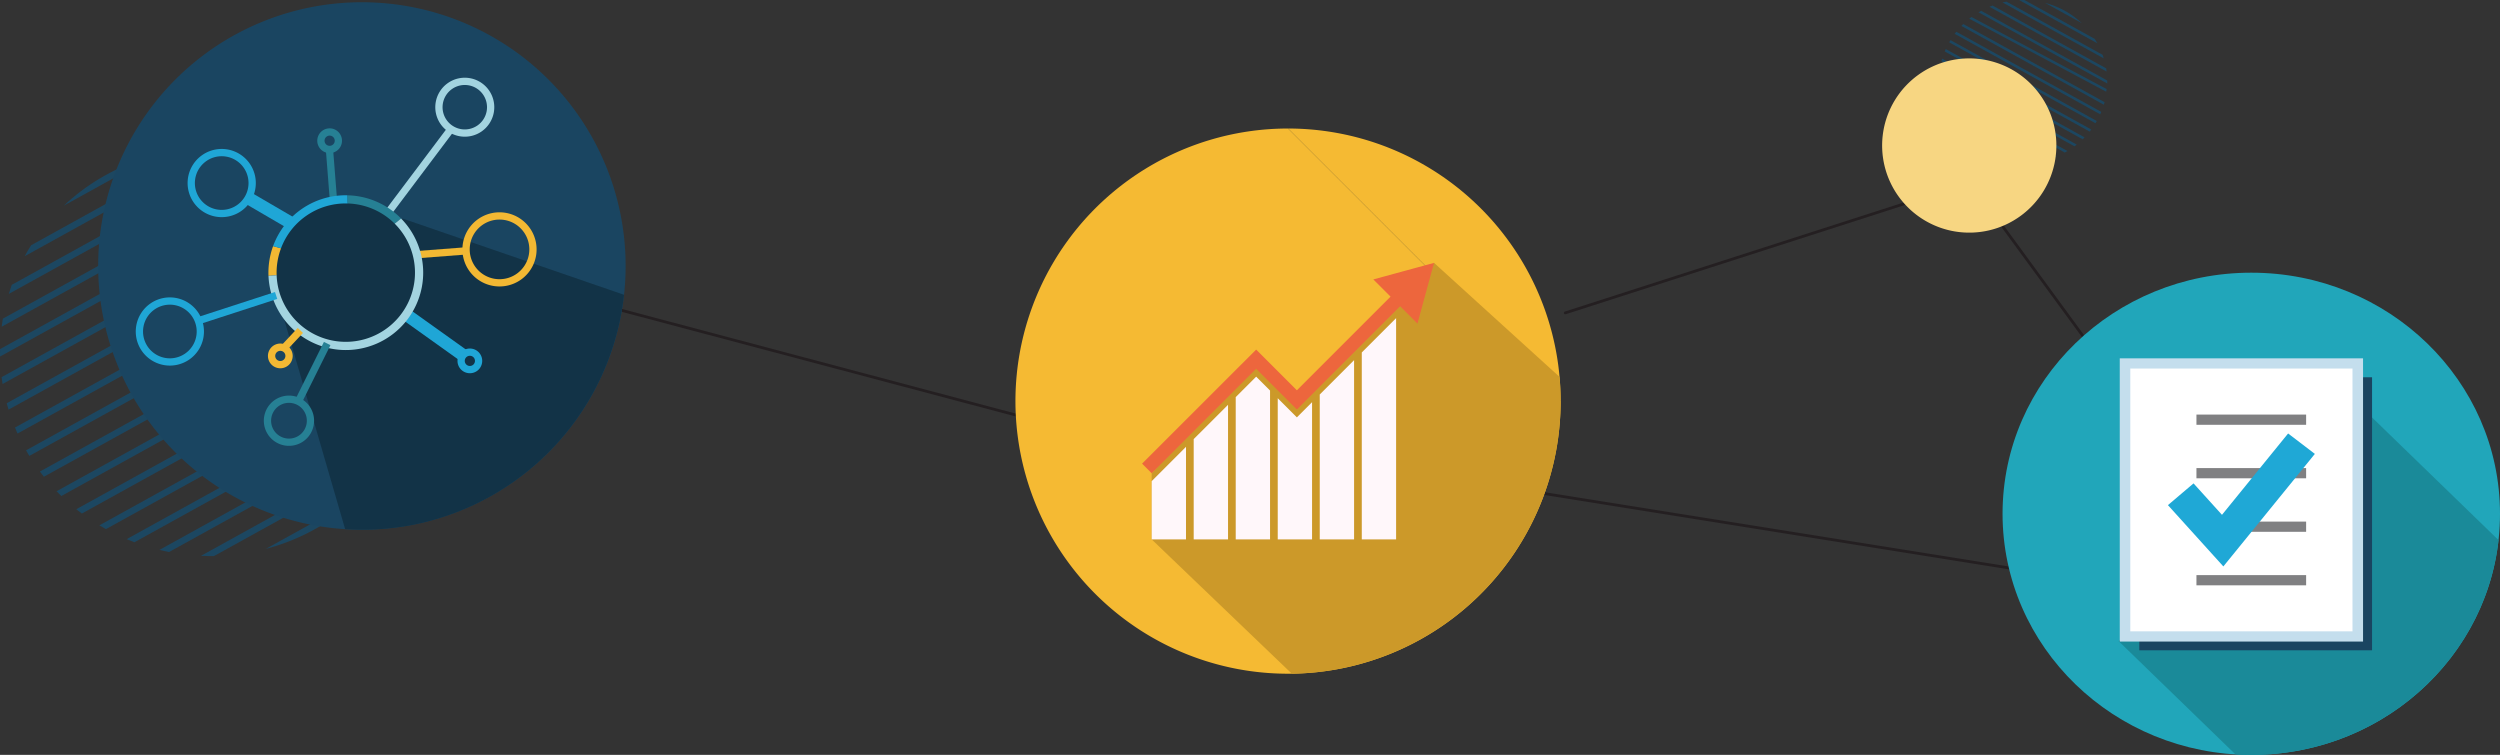 <svg xmlns="http://www.w3.org/2000/svg" xmlns:xlink="http://www.w3.org/1999/xlink" width="993.207" height="299.908" viewBox="0 0 993.207 299.908">
  <rect x="0" y="0" width="993.207" height="299.908" fill="#333333" stroke="none"/>
  <defs>
    <clipPath id="clip-path">
      <rect id="Rectángulo_97" data-name="Rectángulo 97" width="993.207" height="299.908" fill="none"/>
    </clipPath>
    <clipPath id="clip-path-2">
      <path id="Trazado_376" data-name="Trazado 376" d="M204.187,73.386h0Zm.061-.324v0Zm.067-.324v0Zm.055-.324c.012-.009.012-.009.012-.027,0,.018,0,.018-.012.027m.057-.333.006-.027-.006.027m.061-.33v0Zm.057-.336.009-.027-.009.027m.055-.333v0Zm.057-.324v0Zm.048-.321a.068.068,0,0,0,.015-.039.106.106,0,0,1-.015.039m.015-.039h0m0,0v0Zm0-.006v0Zm.045-.327h0m-.006.039.006-.039-.006.039m.006-.039h0m0,0v0Zm.048-.3a.171.171,0,0,1,.009-.061.171.171,0,0,0-.009.061m.055-.33a.2.2,0,0,0,.009-.076.216.216,0,0,1-.009.076m.048-.333v0Zm0-.021v0m0,0h0m0,0,.006-.045-.006.045m.055-.312a.2.2,0,0,1,.009-.073.2.2,0,0,0-.009.073m.036-.342.009-.055-.009.055m.054-.333c0-.018.009-.048.009-.076,0,.027-.009.058-.009.076m.048-.333a.26.26,0,0,1,.006-.067.26.26,0,0,0-.006.067m.033-.369v0m0,0h0m0,0,.021-.036-.021.036m.048-.3a.25.25,0,0,0,.009-.082.25.25,0,0,1-.009.082m.036-.342a.786.786,0,0,1,.021-.082.786.786,0,0,0-.021.082m.048-.333.006-.045-.006.045m.006-.045a.054.054,0,0,1,.012-.039.054.054,0,0,0-.012.039m.027-.288c.012-.036.012-.073.021-.091-.009.018-.009.054-.021.091m.048-.33a.411.411,0,0,0,.009-.094.411.411,0,0,1-.009.094m.045-.333v0Zm.03-.345.009-.054a.318.318,0,0,0-.009.054m.009-.054a.168.168,0,0,1,.006-.054.168.168,0,0,0-.006.054m.036-.275c0-.048.009-.076.009-.121,0,.045-.009.073-.009.121m.027-.351c0-.039.009-.067.009-.1,0,.036-.009.064-.009.1m.036-.333a.532.532,0,0,1,.018-.121.464.464,0,0,0-.018.121m.03-.345a.636.636,0,0,1,.015-.127.636.636,0,0,0-.015.127m.033-.333a.649.649,0,0,0,.009-.127.649.649,0,0,1-.009.127m.039-.351v0Zm0-.054v0Zm.036-.342h0m-.009.067a.183.183,0,0,1,.009-.067.183.183,0,0,0-.009.067m.009-.067h0m0,0v0Zm.018-.285a.554.554,0,0,0,.009-.121.554.554,0,0,1-.009.121m.027-.327a.947.947,0,0,1,.018-.148.8.8,0,0,0-.018.148m.018-.148v0m.009-.191c0-.058.012-.1.012-.157,0,.054-.012.1-.012.157m.039-.345v0Zm0-.073v0Zm.018-.266c0-.045.009-.094.009-.139,0,.045-.009.094-.009.139m.018-.351c0-.039.009-.094.009-.13,0,.036-.009.091-.009.13m.027-.445v0m0,0h0m.009-.009h0m-.009.009.009-.009-.009.009m.009-.009h0m0,0v0Zm.009-.233a.226.226,0,0,0,.009-.082.226.226,0,0,1-.009.082m.009-.082c0-.027.009-.045.009-.085,0,.03-.009.058-.009.085m.021-.251v0Zm.006-.351.009-.145Zm.027-.339a.5.5,0,0,1,.012-.139.5.5,0,0,0-.012.139m.018-.345c0-.073.009-.127.009-.185,0,.058-.009.112-.009.185m.021-.339c0-.058.006-.121.006-.179,0,.058-.006.121-.006.179m.006-.427v0m0,0h0m0,0A.167.167,0,0,1,206,57.76a.143.143,0,0,0-.012.076m.021-.275v0Zm.006-.436v0m0,0h0m0,0a.221.221,0,0,0,.012-.094.243.243,0,0,1-.012.094m.021-.248c0-.058.009-.112.009-.179,0,.067-.009.112-.009.179m.009-.345c0-.064.009-.127.009-.185,0,.058-.009.121-.009.185m.009-.339a.479.479,0,0,0,.009-.112.519.519,0,0,1-.009.112m.009-.112h0m0,0v0Zm0-.045v0Zm0-.009v0Zm0-.185v0Zm0-.345c.009-.091.009-.173.018-.266-.009.094-.009.176-.018.266m.018-.351v0Zm0-.351v0Zm.012-.339v0Zm0-.354v0Zm0-.351v0Zm.006-.693v0Zm0-.563a.177.177,0,0,1-.006-.054.177.177,0,0,0,.006.054" transform="translate(-204.187 -52.438)" fill="none"/>
    </clipPath>
  </defs>
  <g id="Grupo_657" data-name="Grupo 657" transform="translate(0 0)">
    <g id="Grupo_44" data-name="Grupo 44" transform="translate(0 0)">
      <g id="Grupo_43" data-name="Grupo 43" clip-path="url(#clip-path)">
        <path id="Trazado_315" data-name="Trazado 315" d="M147.4,31.9c-.521-.7-1.047-1.386-1.589-2.068L1.965,109.377q.481,1.194,1.017,2.376Z" transform="translate(3.983 60.481)" fill="#1c4761"/>
        <path id="Trazado_316" data-name="Trazado 316" d="M127.76,24.46c-.857-.521-1.729-1.011-2.609-1.5L.01,92.148C0,93.135,0,94.11.016,95.1Z" transform="translate(-0.001 46.549)" fill="#1c4761"/>
        <path id="Trazado_317" data-name="Trazado 317" d="M142.981,29.205q-.926-.972-1.892-1.9L.882,104.833c.224.851.463,1.7.723,2.543Z" transform="translate(1.788 55.357)" fill="#1c4761"/>
        <path id="Trazado_318" data-name="Trazado 318" d="M136.521,26.721c-.733-.584-1.462-1.159-2.216-1.716L.207,99.15c.112.905.245,1.813.394,2.721Z" transform="translate(0.42 50.69)" fill="#1c4761"/>
        <path id="Trazado_319" data-name="Trazado 319" d="M116.493,22.466c-1.026-.43-2.058-.835-3.1-1.229L.7,83.545C.519,84.614.349,85.683.216,86.76Z" transform="translate(0.438 43.052)" fill="#1c4761"/>
        <path id="Trazado_320" data-name="Trazado 320" d="M149.311,33.676c-.218-.372-.442-.739-.669-1.1l-145.22,80.3c.212.378.415.751.633,1.117s.451.739.669,1.1l145.226-80.3c-.209-.372-.421-.745-.639-1.117" transform="translate(6.937 66.028)" fill="#1c4761"/>
        <path id="Trazado_321" data-name="Trazado 321" d="M101.584,20.788c-1.265-.309-2.537-.584-3.817-.836L2.35,72.708c-.43,1.2-.829,2.4-1.2,3.614Z" transform="translate(2.327 40.449)" fill="#1c4761"/>
        <path id="Trazado_322" data-name="Trazado 322" d="M3.237,62.415l77.6-42.907c-1.732-.076-3.46-.1-5.192-.076L5.807,58.05Q4.445,60.2,3.237,62.415" transform="translate(6.562 39.377)" fill="#1c4761"/>
        <path id="Trazado_323" data-name="Trazado 323" d="M120.154,57.434q.645-1.794,1.2-3.605L20.92,109.353q1.9.463,3.817.839Z" transform="translate(42.409 109.121)" fill="#1c4761"/>
        <path id="Trazado_324" data-name="Trazado 324" d="M132.411,52.733c.182-1.069.351-2.137.484-3.212L16.619,113.812q1.539.645,3.1,1.223Z" transform="translate(33.69 100.388)" fill="#1c4761"/>
        <path id="Trazado_325" data-name="Trazado 325" d="M44.7,20.36a85.248,85.248,0,0,0-19.474,7.825A83.488,83.488,0,0,0,8.37,40.445Z" transform="translate(16.967 41.274)" fill="#1c4761"/>
        <path id="Trazado_326" data-name="Trazado 326" d="M101.4,63.14c.908-1.426,1.759-2.891,2.573-4.365l-77.6,42.907c1.722.076,3.46.1,5.189.076Z" transform="translate(53.467 119.148)" fill="#1c4761"/>
        <path id="Trazado_327" data-name="Trazado 327" d="M34.875,85.5a85.139,85.139,0,0,0,19.474-7.825A83.346,83.346,0,0,0,71.207,65.4Z" transform="translate(70.698 132.586)" fill="#1c4761"/>
        <path id="Trazado_328" data-name="Trazado 328" d="M149.523,41.184c-.224-.851-.463-1.7-.723-2.537L7.424,116.812q.926.967,1.892,1.9Z" transform="translate(15.05 78.345)" fill="#1c4761"/>
        <path id="Trazado_329" data-name="Trazado 329" d="M150.683,37.882c-.33-.793-.669-1.589-1.026-2.376L5.236,115.357c.521.7,1.056,1.386,1.589,2.061Z" transform="translate(10.614 71.977)" fill="#1c4761"/>
        <path id="Trazado_330" data-name="Trazado 330" d="M140.792,48.552c.012-.978.021-1.962,0-2.939L13.042,116.24c.857.521,1.725,1.014,2.612,1.5Z" transform="translate(26.438 92.466)" fill="#1c4761"/>
        <path id="Trazado_331" data-name="Trazado 331" d="M146.323,44.727c-.112-.908-.245-1.813-.4-2.721L10.009,117.156c.733.584,1.471,1.159,2.216,1.713Z" transform="translate(20.29 85.154)" fill="#1c4761"/>
        <path id="Trazado_332" data-name="Trazado 332" d="M313.443,38.4c-.2.282-.421.554-.639.829l-57.58-31.84c.133-.318.266-.633.415-.951Z" transform="translate(517.384 13.052)" fill="#1c4761"/>
        <path id="Trazado_333" data-name="Trazado 333" d="M305.579,38.754c-.345.2-.7.409-1.047.605l-50.085-27.7c-.006-.394-.015-.787,0-1.175Z" transform="translate(515.791 21.251)" fill="#1c4761"/>
        <path id="Trazado_334" data-name="Trazado 334" d="M311.674,38.981c-.245.26-.5.515-.76.76L254.79,8.709c.1-.339.191-.675.3-1.014Z" transform="translate(516.504 15.6)" fill="#1c4761"/>
        <path id="Trazado_335" data-name="Trazado 335" d="M309.084,39.122c-.3.233-.59.463-.887.69L254.522,10.137c.048-.366.1-.733.154-1.1Z" transform="translate(515.961 18.322)" fill="#1c4761"/>
        <path id="Trazado_336" data-name="Trazado 336" d="M301.068,37.779c-.415.17-.823.336-1.244.493L254.716,13.328q-.1-.636-.191-1.28Z" transform="translate(515.967 24.424)" fill="#1c4761"/>
        <path id="Trazado_337" data-name="Trazado 337" d="M314.2,37.851c-.085.148-.182.3-.266.442L255.809,6.15c.085-.148.17-.294.251-.442s.176-.3.269-.445l58.128,32.146c-.085.145-.17.294-.254.442" transform="translate(518.57 10.67)" fill="#1c4761"/>
        <path id="Trazado_338" data-name="Trazado 338" d="M295.1,36c-.506.118-1.02.233-1.526.33l-38.2-21.112q-.254-.717-.478-1.45Z" transform="translate(516.725 27.915)" fill="#1c4761"/>
        <path id="Trazado_339" data-name="Trazado 339" d="M255.735,15.751,286.8,32.927c-.69.027-1.386.042-2.077.027L256.761,17.5c-.357-.575-.7-1.159-1.026-1.75" transform="translate(518.42 31.931)" fill="#1c4761"/>
        <path id="Trazado_340" data-name="Trazado 340" d="M302.534,21.332c.17.478.33.957.484,1.441L262.812.55c.506-.127,1.02-.233,1.532-.339Z" transform="translate(532.766 0.428)" fill="#1c4761"/>
        <path id="Trazado_341" data-name="Trazado 341" d="M307.442,25.665c.07.43.139.857.2,1.287L261.09,1.214c.415-.17.83-.333,1.244-.487Z" transform="translate(529.275 1.474)" fill="#1c4761"/>
        <path id="Trazado_342" data-name="Trazado 342" d="M272.334,26.448a34.412,34.412,0,0,1-7.8-3.127,33.7,33.7,0,0,1-6.748-4.916Z" transform="translate(522.581 37.311)" fill="#1c4761"/>
        <path id="Trazado_343" data-name="Trazado 343" d="M295.025,15.462c.366.569.7,1.153,1.026,1.75L265,.039C265.679,0,266.375,0,267.066,0Z" transform="translate(537.197 0.001)" fill="#1c4761"/>
        <path id="Trazado_344" data-name="Trazado 344" d="M268.4.375A34.412,34.412,0,0,1,276.2,3.5a33.7,33.7,0,0,1,6.748,4.916Z" transform="translate(544.09 0.761)" fill="#1c4761"/>
        <path id="Trazado_345" data-name="Trazado 345" d="M314.289,34.187c-.091.336-.191.681-.288,1.02L257.411,3.915c.248-.26.5-.515.754-.76Z" transform="translate(521.817 6.396)" fill="#1c4761"/>
        <path id="Trazado_346" data-name="Trazado 346" d="M314.753,36c-.133.318-.266.639-.409.951L256.534,4.991c.209-.282.421-.557.639-.823Z" transform="translate(520.039 8.45)" fill="#1c4761"/>
        <path id="Trazado_347" data-name="Trazado 347" d="M310.792,29.11q.009.59,0,1.181L259.66,2.013c.345-.2.687-.406,1.041-.6Z" transform="translate(526.376 2.873)" fill="#1c4761"/>
        <path id="Trazado_348" data-name="Trazado 348" d="M313.007,30.861c-.048.351-.1.7-.16,1.047L258.445,2.9c.294-.233.59-.451.884-.669Z" transform="translate(523.913 4.527)" fill="#1c4761"/>
        <path id="Trazado_349" data-name="Trazado 349" d="M426.384,105.874,366.427,23.94l-161,51.837" transform="translate(416.43 48.532)" fill="none" stroke="#241f21" stroke-linecap="round" stroke-linejoin="round" stroke-width="1.115"/>
        <path id="Trazado_350" data-name="Trazado 350" d="M459.374,118.853l244.063,39.069M65.078,36.344l259.211,68.862" transform="translate(131.925 73.676)" fill="none" stroke="#241f21" stroke-linecap="round" stroke-linejoin="round" stroke-width="1.115"/>
        <path id="Trazado_351" data-name="Trazado 351" d="M41.172,70.612h0Zm-.751,0h0Zm1.075,0h0m.324,0h0m.33-.006h0m.318-.006c-.064.006-.121.006-.185.006.064,0,.121,0,.185-.006m.324,0h0m.33-.009h0m.315-.006h0m.324-.015a1.058,1.058,0,0,1-.17.009,1.058,1.058,0,0,0,.17-.009m.33-.006c-.064.006-.127.006-.2.006.07,0,.133,0,.2-.006m.345-.006c-.07,0-.139,0-.212.006.073-.006.142-.006.212-.006m.324-.015c-.079.006-.148.006-.224.006.076,0,.145,0,.224-.006m.378-.015c-.085.009-.182.009-.266.015.085-.006.182-.006.266-.015m1.014-.042c-.324.015-.648.03-.972.042.324-.012.648-.027.972-.042m.324-.012c-.064,0-.136,0-.2.006.073-.006.136-.006.2-.006m.315-.021c-.064.006-.133.006-.2.012.07-.006.139-.006.2-.012m.33-.021c-.07.006-.139.006-.2.015.064-.009.133-.009.2-.015m.3-.015c-.064,0-.118.009-.182.009.064,0,.124-.009.182-.009m.33-.021c-.054,0-.118.009-.182.015.064-.006.127-.015.182-.015m.33-.021c-.07,0-.133.009-.2.015.07-.006.133-.015.2-.015m.324-.027c-.07.006-.139.015-.209.021.07-.006.139-.015.209-.021m.318-.021c-.073.006-.133.015-.206.015.073,0,.133-.009.206-.015m.33-.021c-.07.006-.142.015-.218.015.07,0,.148-.009.218-.015m.345-.027c-.079.006-.163.012-.239.021.076-.009.16-.015.239-.021m1.362-.121c-.427.042-.857.079-1.287.112.43-.033.86-.07,1.287-.112m.309-.027c-.091.015-.182.021-.272.027a2.6,2.6,0,0,0,.272-.027m.312-.027c-.064.006-.142.012-.206.021.07-.009.133-.015.206-.021m.321-.03c-.061.009-.124.009-.2.015.064-.006.136-.006.2-.015m.324-.033c-.07.006-.139.012-.209.021ZM52.351,70c-.076.009-.148.015-.224.021.07-.006.148-.012.224-.021m.318-.033c-.073.006-.157.021-.227.021.07,0,.148-.015.227-.021m.321-.036c-.076.006-.145.015-.224.021.079-.006.154-.015.224-.021m.333-.036c-.085.009-.17.015-.248.021.079-.006.163-.012.248-.021m.33-.042c-.091.009-.17.021-.26.03l.26-.03m.309-.033c-.085.006-.16.012-.254.027a2.415,2.415,0,0,1,.254-.027m1.341-.176c-.421.054-.842.112-1.271.16.421-.048.851-.106,1.271-.16m.324-.042c-.1.012-.2.027-.3.042.106-.015.2-.03.3-.042m.312-.042c-.1.006-.2.021-.3.036.1-.015.2-.03.3-.036m.315-.048c-.091.012-.17.021-.254.033.085-.006.17-.021.254-.033m.3-.042-.239.033c.076-.012.16-.027.239-.033m.324-.051c-.079.009-.154.021-.233.036.079-.015.154-.027.233-.036m.315-.048c-.085.015-.16.021-.239.036.079-.015.154-.021.239-.036m.324-.048c-.076.015-.17.027-.254.036.085-.009.179-.021.254-.036m.318-.048c-.094.012-.17.027-.254.042.085-.015.17-.03.254-.042m.342-.058-.288.042.288-.042m1.919-.33c-.633.112-1.265.218-1.9.324.633-.106,1.265-.212,1.9-.324m.312-.058c-.094.015-.191.03-.282.051.091-.021.188-.036.282-.051m.309-.064c-.085.015-.176.036-.266.051.091-.015.182-.03.266-.051m.3-.054c-.085.015-.163.033-.248.048.085-.015.163-.033.248-.048m.309-.058a1.392,1.392,0,0,0-.224.042,1.392,1.392,0,0,1,.224-.042m.309-.064c-.079.015-.154.03-.233.042.079-.012.154-.027.233-.042m.318-.064c-.079.015-.157.03-.233.051.076-.021.154-.036.233-.051m.315-.061c-.079.012-.16.027-.245.048a2.343,2.343,0,0,1,.245-.048m.345-.073c-.091.015-.185.036-.282.058.1-.021.191-.042.282-.058m1.58-.342c-.518.118-1.032.23-1.559.336.521-.106,1.047-.218,1.559-.336m.312-.073c-.1.021-.206.051-.3.073.1-.021.2-.051.3-.073m.309-.07c-.1.021-.2.048-.3.07.1-.021.2-.048.3-.07m.309-.07c-.1.021-.191.042-.288.07.1-.027.188-.048.288-.07m.294-.07c-.082.021-.176.042-.257.064.082-.021.176-.042.257-.064m.312-.073c-.085.021-.163.036-.248.058.079-.021.163-.036.248-.058m.309-.076c-.079.021-.17.042-.254.064l.254-.064m.309-.079-.26.064a2.338,2.338,0,0,0,.26-.064m.3-.07c-.085.015-.17.042-.254.064.085-.021.17-.048.254-.064m.336-.085c-.1.021-.188.042-.288.07.1-.027.191-.048.288-.07m1.85-.484c-.611.16-1.217.324-1.834.478.611-.154,1.229-.318,1.834-.478m.3-.085c-.085.021-.17.048-.254.07.085-.021.17-.048.254-.07m.315-.085c-.085.021-.17.042-.251.07.076-.027.167-.048.251-.07m.3-.085c-.091.03-.191.051-.272.079.091-.027.182-.048.272-.079m.3-.082c-.091.021-.176.048-.266.07.091-.021.176-.048.266-.07m.288-.085c-.085.021-.16.042-.245.07.076-.021.16-.048.245-.07m.3-.094a2.079,2.079,0,0,1-.233.073,2.079,2.079,0,0,0,.233-.073m.3-.082c-.085.027-.154.042-.239.07.085-.027.16-.042.239-.07m.294-.094c-.07.021-.148.051-.224.073.076-.021.154-.051.224-.073m.3-.082c-.073.021-.148.039-.227.07.079-.03.154-.048.227-.07m1.265-.387c-.394.118-.787.245-1.19.366.4-.121.8-.248,1.19-.366m.3-.1c-.085.03-.17.051-.248.079.079-.027.163-.048.248-.079m.278-.091c-.076.027-.154.048-.23.079.076-.03.16-.051.23-.079m.3-.091c-.064.021-.133.042-.2.064.07-.021.139-.042.2-.064m.288-.1a1.412,1.412,0,0,0-.188.073c.061-.03.124-.042.188-.073m.309-.1c-.07.021-.139.042-.209.07.07-.027.139-.048.209-.07m.282-.091c-.064.021-.133.042-.2.064.07-.021.139-.042.2-.064m.3-.106c-.064.027-.127.042-.2.07a1.881,1.881,0,0,0,.2-.07m.288-.1c-.064.021-.133.051-.191.073.064-.021.127-.051.191-.073m.288-.1c-.064.027-.124.048-.182.07.064-.021.118-.042.182-.07m.3-.1-.191.064.191-.064m.3-.106c-.064.021-.133.051-.206.073.073-.021.136-.051.206-.073m.372-.133c-.091.036-.191.073-.282.106.091-.033.191-.07.282-.106m.294-.1c-.1.027-.188.064-.288.1.091-.033.191-.07.288-.1m.282-.106c-.07.021-.127.048-.2.07.064-.021.133-.048.2-.07m.282-.106a1.254,1.254,0,0,1-.148.058c.051-.021.1-.036.148-.058m.288-.106-.145.064.145-.064m.282-.106a.959.959,0,0,1-.139.058.959.959,0,0,0,.139-.058m.291-.1a1.468,1.468,0,0,1-.142.054c.048-.021.091-.033.142-.054M78.4,63.8c-.051.021-.1.033-.148.054.048-.021.1-.033.148-.054m.282-.106a1.345,1.345,0,0,0-.154.058c.054-.021.1-.042.154-.058m.272-.106a1.092,1.092,0,0,0-.127.048,1.092,1.092,0,0,1,.127-.048m.275-.106c-.042.015-.079.03-.121.042.042-.012.079-.027.121-.042m.266-.106a.627.627,0,0,1-.091.036.938.938,0,0,1,.091-.036m.26-.1-.079.033.079-.033m1.841-.748-.006.009.006-.009m.282-.112a.072.072,0,0,1-.042.015.177.177,0,0,0,.042-.015m.26-.112-.021.006.021-.006m.282-.118-.042.012.042-.012m.26-.115-.021.009.021-.009m.282-.118-.036.015.036-.015" transform="translate(81.94 125.586)" fill="#bdbabd"/>
        <path id="Trazado_352" data-name="Trazado 352" d="M202.962,67.489v0Zm.048-.318v0Zm.042-.321v0m.042-.324v0m.048-.33-.006.039.006-.039m.036-.324a.1.1,0,0,1-.009.048.1.1,0,0,0,.009-.048m.039-.324a.168.168,0,0,1-.006.054.168.168,0,0,0,.006-.054m.036-.318v0m.042-.321-.006.054.006-.054m.036-.324a.153.153,0,0,1-.009.064.153.153,0,0,0,.009-.064m.033-.324a.207.207,0,0,1-.006.064.207.207,0,0,0,.006-.064m.036-.309L203.4,64a.142.142,0,0,0,.006-.048m.033-.345-.006.076a.3.3,0,0,0,.006-.076m.036-.318-.006.079.006-.079m.036-.342c-.009.033-.009.07-.015.1.006-.033.006-.07.015-.1m.027-.324c0,.042-.006.07-.006.112,0-.042.006-.079.006-.112m.027-.324c0,.033-.006.07-.006.112,0-.042.006-.079.006-.112m.03-.324c0,.036-.009.07-.009.112,0-.042.009-.076.009-.112m.027-.324c0,.042-.006.07-.006.112,0-.042.006-.076.006-.112m.027-.315c0,.033-.006.07-.006.1,0-.027.006-.064.006-.1m.027-.345c0,.042-.006.085-.006.127,0-.042.006-.085.006-.127m.021-.309c0,.033-.006.076-.006.112,0-.036.006-.079.006-.112m.021-.324a.606.606,0,0,1-.006.106.589.589,0,0,0,.006-.106m.03-.339a1.033,1.033,0,0,1-.015.127,1.033,1.033,0,0,0,.015-.127m.021-.342c-.009.048-.009.1-.015.145.006-.048.006-.1.015-.145m.021-.312c-.009.042-.009.094-.015.136.006-.042.006-.094.015-.136m.021-.321c-.009.042-.009.082-.015.124.006-.042.006-.082.015-.124m.012-.324a.9.9,0,0,1-.006.127.9.9,0,0,0,.006-.127m.015-.339a.973.973,0,0,1-.006.133.909.909,0,0,0,.006-.133m.012-.324v0m.021-.33c0,.051-.006.1-.006.142,0-.051.006-.091.006-.142m.015-.3c0,.036-.006.079-.006.115,0-.036.006-.079.006-.115m.015-.336c0,.042-.009.085-.009.127,0-.042.009-.091.009-.127m.006-.318a.734.734,0,0,1-.006.115.734.734,0,0,0,.006-.115m.015-.342a.656.656,0,0,0-.009.133.627.627,0,0,1,.009-.133m.006-.339a1.145,1.145,0,0,1-.006.142,1.074,1.074,0,0,0,.006-.142m.015-.336a.808.808,0,0,0-.009.145.775.775,0,0,1,.009-.145m.006-.351c0,.054-.006.118-.006.176,0-.058.006-.121.006-.176m.006-.324a1.59,1.59,0,0,0-.006.166,1.534,1.534,0,0,1,.006-.166m0-.3v0m.009-.415v0m.006-.409c-.006.106-.006.206-.006.309,0-.1,0-.2.006-.309m0-.309v0m0-.372v0m0-.3v0" transform="translate(411.44 107.382)" fill="#d4d1d1"/>
        <path id="Trazado_353" data-name="Trazado 353" d="M460.439,131.57c0,52.9-44.236,95.789-98.813,95.789s-98.813-42.886-98.813-95.789,44.242-95.783,98.813-95.783,98.813,42.886,98.813,95.783" transform="translate(532.768 72.547)" fill="#21a6ba"/>
        <path id="Trazado_354" data-name="Trazado 354" d="M374.377,53.4l-96.325,93.077,46.41,44.987q2.911.182,5.855.2h.839c.061,0,.133,0,.2-.006h.611c.048,0,.106-.006.154-.006h.3c.064,0,.112-.009.166-.009h.148a1.483,1.483,0,0,0,.163-.006h.139a1.643,1.643,0,0,0,.169-.006h.148a1.022,1.022,0,0,0,.167-.009h.127c.058,0,.121-.006.176-.006a1.142,1.142,0,0,0,.142-.006h.176a.572.572,0,0,1,.124-.009c.057,0,.127-.006.185-.006a.891.891,0,0,0,.127-.006h.188a.544.544,0,0,1,.121-.009c.07-.006.148-.006.218-.006s.112-.006.17-.015.139,0,.218-.006c.048,0,.1-.006.145-.006s.1-.009.154-.009.115-.006.176-.006a.9.9,0,0,1,.127-.006c.057-.009.121-.009.176-.015a.893.893,0,0,0,.127-.006,1.064,1.064,0,0,0,.169-.009c.049,0,.091-.006.139-.006s.112-.006.17-.006a.6.6,0,0,1,.127-.009c.064-.006.118-.006.182-.012.042,0,.079-.006.127-.006s.106-.009.17-.015c.042,0,.091-.006.133-.006a1.609,1.609,0,0,0,.17-.015c.048,0,.091-.006.139-.006a1.488,1.488,0,0,0,.164-.015.755.755,0,0,0,.118-.006c.064,0,.127-.009.191-.015.033,0,.07-.006.106-.006.06-.009.133-.009.2-.015a.584.584,0,0,1,.1-.006c.064-.009.127-.009.2-.015l.079-.006q.536-.045,1.063-.1h.033c.094-.006.185-.012.275-.021l.021-.006.26-.021.033-.006c.085-.009.176-.015.269-.021l.021-.009c.082-.006.166-.012.251-.021a.168.168,0,0,1,.058-.006c.085-.006.154-.021.245-.027l.036-.009c.085-.006.166-.012.251-.021l.042-.006c.085-.006.176-.021.26-.027l.021-.006c.091-.009.17-.015.266-.03h.036c45.486-5.243,81.5-40.437,86.438-84.667Z" transform="translate(563.66 108.25)" fill="#1a8a99"/>
        <rect id="Rectángulo_84" data-name="Rectángulo 84" width="92.465" height="108.467" transform="translate(849.913 149.882)" fill="#1a4561"/>
        <rect id="Rectángulo_85" data-name="Rectángulo 85" width="92.465" height="108.467" transform="translate(844.24 144.384)" fill="#fff"/>
        <path id="Trazado_355" data-name="Trazado 355" d="M372.754,157.519v-2.031h-90.37V51.078h88.276V157.519h2.095v0h2.095V47.028H278.194V159.545h96.655v-2.025Z" transform="translate(563.948 95.334)" fill="#c4deed"/>
        <rect id="Rectángulo_86" data-name="Rectángulo 86" width="43.576" height="4.062" transform="translate(872.608 164.703)" fill="#808082"/>
        <rect id="Rectángulo_87" data-name="Rectángulo 87" width="43.576" height="4.056" transform="translate(872.608 185.962)" fill="#808082"/>
        <rect id="Rectángulo_88" data-name="Rectángulo 88" width="43.576" height="4.056" transform="translate(872.608 207.222)" fill="#808082"/>
        <path id="Trazado_356" data-name="Trazado 356" d="M306.536,109.709l-22.02-24.354,10.174-8.64,11.3,12.493,26.273-32.321L342.89,65Z" transform="translate(576.765 115.323)" fill="#1fa8d6"/>
        <rect id="Rectángulo_89" data-name="Rectángulo 89" width="43.576" height="4.056" transform="translate(872.608 228.482)" fill="#808082"/>
        <rect id="Rectángulo_90" data-name="Rectángulo 90" width="4.982" height="27.452" transform="matrix(0.581, -0.814, 0.814, 0.581, 160.133, 127.151)" fill="#1fa6d6"/>
        <path id="Trazado_357" data-name="Trazado 357" d="M29.183,26.033a2.024,2.024,0,1,1,.3-2.846,2.029,2.029,0,0,1-.3,2.846m-4.365-5.391a4.913,4.913,0,1,0,6.908.724,4.913,4.913,0,0,0-6.908-.724" transform="translate(46.623 39.627)" fill="#1fa6d6"/>
        <path id="Trazado_358" data-name="Trazado 358" d="M222.432,105.071A104.774,104.774,0,1,1,117.659.294,104.778,104.778,0,0,1,222.432,105.071" transform="translate(26.12 0.597)" fill="#1a4561"/>
        <path id="Trazado_359" data-name="Trazado 359" d="M70.835,26.179H58.054L44.989,32.642l-5.815,9.1L35.983,52.909V59.29l1.592,6.384,26.6,91.478c2.2.136,4.423.218,6.657.218h.442c.07,0,.142,0,.212,0h.333c.042,0,.082-.006.127-.006h.336c.064,0,.13,0,.191,0l.136,0h.2a.961.961,0,0,1,.133-.006c.067,0,.127,0,.194,0h.13c.067-.006.13-.006.194-.009h.148c.061-.006.112-.006.17-.009h.151c.061,0,.118,0,.176-.009s.106,0,.157,0,.121-.006.182-.006c.045,0,.094,0,.136,0,.067-.006.13-.006.2-.009.048,0,.088-.006.13-.006l.242-.006.079-.006c.221-.009.439-.018.663-.03h.051c.088-.006.176-.009.26-.012.045-.006.085-.006.127-.009.07-.006.136-.006.206-.009.039-.006.076-.006.115-.009.07,0,.133-.006.2-.009.045,0,.088,0,.133-.009.07,0,.133,0,.2-.012.042,0,.082-.006.127-.006.061,0,.121-.006.182-.012s.106,0,.154-.009l.179-.012c.048,0,.1-.006.139-.009.061,0,.121-.009.185-.012.042,0,.094-.006.139-.009s.127-.009.182-.012a1.257,1.257,0,0,1,.148-.009l.157-.015c.058,0,.109-.009.166-.012s.112-.009.17-.012l.148-.015.185-.012.133-.012c.064-.006.118-.009.176-.015l.157-.012.076-.006c.124-.012.257-.024.381-.033a1.667,1.667,0,0,0,.173-.018.712.712,0,0,0,.109-.009c.07-.009.142-.012.212-.021.054,0,.1-.009.148-.012s.109-.009.163-.018.118-.009.179-.018l.139-.012c.058,0,.121-.012.179-.018l.145-.012c.051-.009.1-.012.157-.018s.112-.012.163-.018.109-.012.166-.015a1.055,1.055,0,0,1,.145-.018c.054-.006.112-.015.17-.021l.151-.015c.054-.009.109-.012.166-.021s.109-.012.163-.018.1-.009.148-.015.112-.015.17-.024.1-.009.151-.015.106-.015.157-.018.109-.015.163-.021.085-.009.13-.018c.064-.006.13-.012.191-.021l.109-.015c.067-.009.136-.018.2-.024.045-.006.094-.015.139-.018.121-.018.236-.03.357-.048.039-.009.082-.012.121-.018.058-.009.118-.018.176-.024s.091-.009.139-.018.109-.012.157-.021l.167-.027c.058-.009.112-.012.17-.021l.13-.021.188-.027c.045-.006.094-.015.133-.018.064-.012.124-.018.191-.03a.685.685,0,0,0,.109-.018c.07-.009.139-.018.209-.03a.49.49,0,0,0,.1-.018c.073-.006.142-.021.212-.03.033,0,.064-.009.1-.015.07-.009.139-.024.209-.033.036,0,.07-.012.106-.015.07-.015.133-.021.2-.036l.1-.012c.076-.015.145-.027.218-.036a.809.809,0,0,1,.091-.018l.221-.036a.46.46,0,0,0,.064-.009c.572-.1,1.147-.2,1.716-.306l.048-.009c.079-.018.157-.03.239-.048a.312.312,0,0,0,.067-.012c.085-.018.173-.03.26-.048l.03-.009c.088-.012.179-.03.266-.048l.039-.009c.091-.018.185-.033.275-.051l.018-.006c.091-.021.188-.039.282-.061h.015a104.853,104.853,0,0,0,83.2-91.26L87.042,33.765l-1.32.848Z" transform="translate(72.944 53.07)" fill="#123347"/>
        <path id="Trazado_360" data-name="Trazado 360" d="M25.293,43.814A10.659,10.659,0,1,1,22.6,58.644a10.667,10.667,0,0,1,2.694-14.83m13.783,19.9a13.548,13.548,0,1,0-18.85-3.421,13.566,13.566,0,0,0,18.85,3.421" transform="translate(36.12 79.123)" fill="#1fa6d6"/>
        <path id="Trazado_361" data-name="Trazado 361" d="M63.8,48.987A2.024,2.024,0,1,1,63.29,51.8a2.027,2.027,0,0,1,.509-2.815m3.95,5.7a4.91,4.91,0,1,0-6.835-1.238,4.921,4.921,0,0,0,6.835,1.238" transform="translate(121.716 92.721)" fill="#1fa6d6"/>
        <path id="Trazado_362" data-name="Trazado 362" d="M68.678,32.855a11.846,11.846,0,1,1-2.994,16.486,11.863,11.863,0,0,1,2.994-16.486M83.811,54.709A14.734,14.734,0,1,0,63.3,50.982a14.757,14.757,0,0,0,20.506,3.726" transform="translate(123.027 56.483)" fill="#f2b833"/>
        <path id="Trazado_363" data-name="Trazado 363" d="M38.924,48.338a2.023,2.023,0,1,1-.512,2.812,2.022,2.022,0,0,1,.512-2.812m3.95,5.7A4.914,4.914,0,1,0,36.039,52.8a4.918,4.918,0,0,0,6.835,1.238" transform="translate(71.289 91.403)" fill="#f2b833"/>
        <rect id="Rectángulo_91" data-name="Rectángulo 91" width="19.625" height="2.889" transform="translate(165.492 99.73) rotate(-4.379)" fill="#f2b833"/>
        <path id="Trazado_364" data-name="Trazado 364" d="M40.228,33.165,37.083,32.3a31.03,31.03,0,0,0-1.831,11.806l3.245-.263a27.615,27.615,0,0,1,1.732-10.68" transform="translate(71.411 65.482)" fill="#f2b833"/>
        <path id="Trazado_365" data-name="Trazado 365" d="M63.818,14.655a8.829,8.829,0,1,1-2.231,12.287,8.832,8.832,0,0,1,2.231-12.287m11.7,16.892a11.717,11.717,0,1,0-16.307-2.961,11.734,11.734,0,0,0,16.307,2.961" transform="translate(115.809 20.678)" fill="#a3d4e0"/>
        <rect id="Rectángulo_92" data-name="Rectángulo 92" width="41.163" height="2.889" transform="translate(152.738 83.988) rotate(-53.046)" fill="#a3d4e0"/>
        <path id="Trazado_366" data-name="Trazado 366" d="M45.815,23.643A2.025,2.025,0,1,1,48.436,22.5a2.029,2.029,0,0,1-2.622,1.147m2.531-6.46a4.913,4.913,0,1,0,2.779,6.363,4.925,4.925,0,0,0-2.779-6.363" transform="translate(84.411 34.146)" fill="#268094"/>
        <path id="Trazado_367" data-name="Trazado 367" d="M45.649,19.66l1.538,19.562-2.882.173L42.767,19.836Z" transform="translate(86.696 39.855)" fill="#268094"/>
        <path id="Trazado_368" data-name="Trazado 368" d="M64.428,36.9l2.546-2.046A30.792,30.792,0,0,0,45.569,25.63l.176,3.251A27.531,27.531,0,0,1,64.428,36.9" transform="translate(92.376 51.957)" fill="#268094"/>
        <path id="Trazado_369" data-name="Trazado 369" d="M49.065,33.755a27.372,27.372,0,0,1,16.4-4.871l-.17-3.251a30.682,30.682,0,0,0-29.454,20.2l3.148.863A27.341,27.341,0,0,1,49.065,33.755" transform="translate(72.652 51.951)" fill="#1fa6d6"/>
        <path id="Trazado_370" data-name="Trazado 370" d="M32.1,24.332A10.658,10.658,0,1,1,29.4,39.162,10.668,10.668,0,0,1,32.1,24.332m13.783,19.9a13.548,13.548,0,1,0-18.85-3.421,13.559,13.559,0,0,0,18.85,3.421" transform="translate(49.913 39.63)" fill="#1fa6d6"/>
        <path id="Trazado_371" data-name="Trazado 371" d="M52.9,44.718,75.235,60.674l2.9-4.056L55.795,40.665" transform="translate(107.233 82.435)" fill="#1fa6d6"/>
        <path id="Trazado_372" data-name="Trazado 372" d="M87.921,28.678l-2.543,2.046a27.495,27.495,0,1,1-42.041,35.1,27.291,27.291,0,0,1-4.859-14.63l-3.242.263A30.744,30.744,0,1,0,87.921,28.678" transform="translate(71.43 58.136)" fill="#a3d4e0"/>
        <rect id="Rectángulo_93" data-name="Rectángulo 93" width="4.989" height="19.189" transform="translate(97.475 80.912) rotate(-59.734)" fill="#1fa6d6"/>
        <rect id="Rectángulo_94" data-name="Rectángulo 94" width="32.478" height="2.891" transform="translate(78.361 126.047) rotate(-18.003)" fill="#1fa6d6"/>
        <rect id="Rectángulo_95" data-name="Rectángulo 95" width="9.537" height="2.889" transform="translate(111.749 137.258) rotate(-46.87)" fill="#f2b833"/>
        <rect id="Rectángulo_96" data-name="Rectángulo 96" width="25.686" height="2.891" transform="matrix(0.445, -0.895, 0.895, 0.445, 117.258, 158.831)" fill="#268094"/>
        <path id="Trazado_373" data-name="Trazado 373" d="M40.565,56.062a7.1,7.1,0,1,1-1.789,9.878,7.109,7.109,0,0,1,1.789-9.878m9.723,14.046A9.983,9.983,0,1,0,36.4,67.58a10,10,0,0,0,13.892,2.528" transform="translate(70.19 105.248)" fill="#268094"/>
        <path id="Trazado_374" data-name="Trazado 374" d="M169.042,16.866A108.294,108.294,0,0,1,277.336,125.16" transform="translate(342.678 34.191)" fill="#f5ba33"/>
        <path id="Trazado_375" data-name="Trazado 375" d="M349.866,125.161A108.3,108.3,0,1,1,241.572,16.867" transform="translate(270.154 34.193)" fill="#f5ba33"/>
      </g>
    </g>
    <g id="Grupo_46" data-name="Grupo 46" transform="translate(618.11 158.739)">
      <g id="Grupo_45" data-name="Grupo 45" clip-path="url(#clip-path-2)">
        <rect id="Rectángulo_98" data-name="Rectángulo 98" width="1.904" height="20.948" transform="translate(-0.003 -0.001)" fill="#d4d1d1"/>
      </g>
    </g>
    <g id="Grupo_48" data-name="Grupo 48" transform="translate(0 0)">
      <g id="Grupo_47" data-name="Grupo 47" clip-path="url(#clip-path)">
        <path id="Trazado_377" data-name="Trazado 377" d="M263.322,34.5,209.45,87.2,193.643,70.864l-42.5,47.224v26.267l55.673,53.351a108.317,108.317,0,0,0,104.895-87.946h.009c.018-.112.045-.215.064-.333.018-.1.036-.215.054-.315l.009-.027c.009-.1.039-.206.057-.306v-.018c.018-.1.036-.215.055-.315v-.018c.018-.112.036-.212.054-.306l.009-.018c.021-.112.03-.212.048-.315l.009-.027c.018-.1.036-.212.055-.306v-.027c.009-.094.036-.194.045-.306l.009-.036c.018-.094.03-.185.048-.288l.009-.045c.018-.094.027-.194.045-.279V106.4a2.609,2.609,0,0,0,.045-.26.167.167,0,0,1,.018-.064c.009-.091.03-.185.03-.269l.018-.073c.018-.091.027-.185.036-.269a.116.116,0,0,0,.009-.054c.018-.091.027-.185.036-.275.009-.021.009-.048.018-.067.009-.091.027-.176.036-.266,0-.018.009-.039.009-.067.012-.082.03-.185.039-.266,0-.027.009-.048.009-.076.009-.091.027-.176.036-.266l.009-.058c.009-.091.027-.185.036-.275,0-.027.009-.048.009-.067a2.014,2.014,0,0,1,.039-.266v-.076a2.5,2.5,0,0,0,.036-.257.261.261,0,0,0,.009-.085c.018-.082.027-.176.036-.248,0-.027.009-.064.009-.085a2.479,2.479,0,0,1,.027-.257.289.289,0,0,0,.009-.085c.009-.091.027-.176.036-.248a.236.236,0,0,1,.012-.094c.009-.073.018-.154.027-.239,0-.036.009-.073.009-.121.009-.064.018-.148.027-.212a.556.556,0,0,1,.009-.121l.027-.221c0-.036.009-.073.009-.121a2.1,2.1,0,0,1,.027-.221.37.37,0,0,1,.009-.1c.009-.082.009-.154.021-.239.009-.027.009-.082.018-.121a1.714,1.714,0,0,1,.018-.212.7.7,0,0,1,.009-.13,1.483,1.483,0,0,0,.018-.212c.009-.036.009-.082.018-.13a1.629,1.629,0,0,0,.009-.212.455.455,0,0,0,.018-.112,1.762,1.762,0,0,0,.018-.221.659.659,0,0,0,.009-.13l.027-.212a.556.556,0,0,1,.012-.139c0-.064.009-.127.009-.2.009-.054.009-.1.018-.148,0-.064.009-.127.009-.194.009-.045.009-.091.018-.148a1.216,1.216,0,0,1,.009-.185c.009-.054.009-.1.018-.148,0-.064.009-.136.009-.2,0-.036.009-.082.009-.13a1.883,1.883,0,0,1,.018-.212.6.6,0,0,1,.009-.13c0-.064.009-.145.009-.212a.7.7,0,0,0,.009-.139,1.361,1.361,0,0,0,.009-.194c.012-.064.012-.118.021-.176s.009-.109.009-.176l.009-.166c0-.054.009-.109.009-.176l.009-.157c0-.064.009-.127.009-.194a.7.7,0,0,0,.009-.139c0-.064.009-.136.009-.194s.009-.13.009-.185v-.167a1.142,1.142,0,0,0,.018-.176,1.033,1.033,0,0,1,.009-.166v-.157a1.373,1.373,0,0,0,.009-.194c0-.045.009-.1.009-.148v-.194c0-.064.009-.121.009-.176a1.075,1.075,0,0,0,.009-.166,1.086,1.086,0,0,1,.009-.176v-.166c0-.064.009-.13.009-.194v-.157a1.244,1.244,0,0,0,.012-.212v-.13c0-.1,0-.194.009-.3V91.87c0-.091.009-.176.009-.266V91.51c0-.085,0-.176.009-.269v-.424a2.026,2.026,0,0,1,.009-.239V88.8c-.018-3.033-.176-6.045-.436-9.012Z" transform="translate(306.395 69.93)" fill="#cc9929"/>
        <path id="Trazado_378" data-name="Trazado 378" d="M248.6,47.918l-37.21,37.21L195.21,68.951l-45.326,45.317,3.817,3.82L195.21,76.577l16.18,16.18,41.018-41.021,6.887,6.881L265.87,34.5l-24.111,6.581Z" transform="translate(303.841 69.93)" fill="#ed663d"/>
        <path id="Trazado_379" data-name="Trazado 379" d="M151.145,95.415h13.637V58.638L151.145,72.275Z" transform="translate(306.398 118.869)" fill="#fff7fa"/>
        <path id="Trazado_380" data-name="Trazado 380" d="M156.659,106.589H170.3V53.126L156.659,66.751Z" transform="translate(317.576 107.696)" fill="#fff7fa"/>
        <path id="Trazado_381" data-name="Trazado 381" d="M162.175,57.548V114.08h13.637V54.951l-5.522-5.519Z" transform="translate(328.757 100.208)" fill="#fff7fa"/>
        <path id="Trazado_382" data-name="Trazado 382" d="M167.689,52.263v56.081h13.637V53.834l-6.03,6.036Z" transform="translate(339.934 105.947)" fill="#fff7fa"/>
        <path id="Trazado_383" data-name="Trazado 383" d="M173.2,118.464H186.84v-71.2L173.2,60.914Z" transform="translate(351.113 95.82)" fill="#fff7fa"/>
        <path id="Trazado_384" data-name="Trazado 384" d="M178.719,129.644h13.637V41.753L178.719,55.387Z" transform="translate(362.294 84.64)" fill="#fff7fa"/>
        <path id="Trazado_385" data-name="Trazado 385" d="M261.29,14.27a34.61,34.61,0,1,1-7.674,48.347A34.606,34.606,0,0,1,261.29,14.27" transform="translate(500.732 15.534)" fill="#f7d682"/>
      </g>
    </g>
  </g>
</svg>
